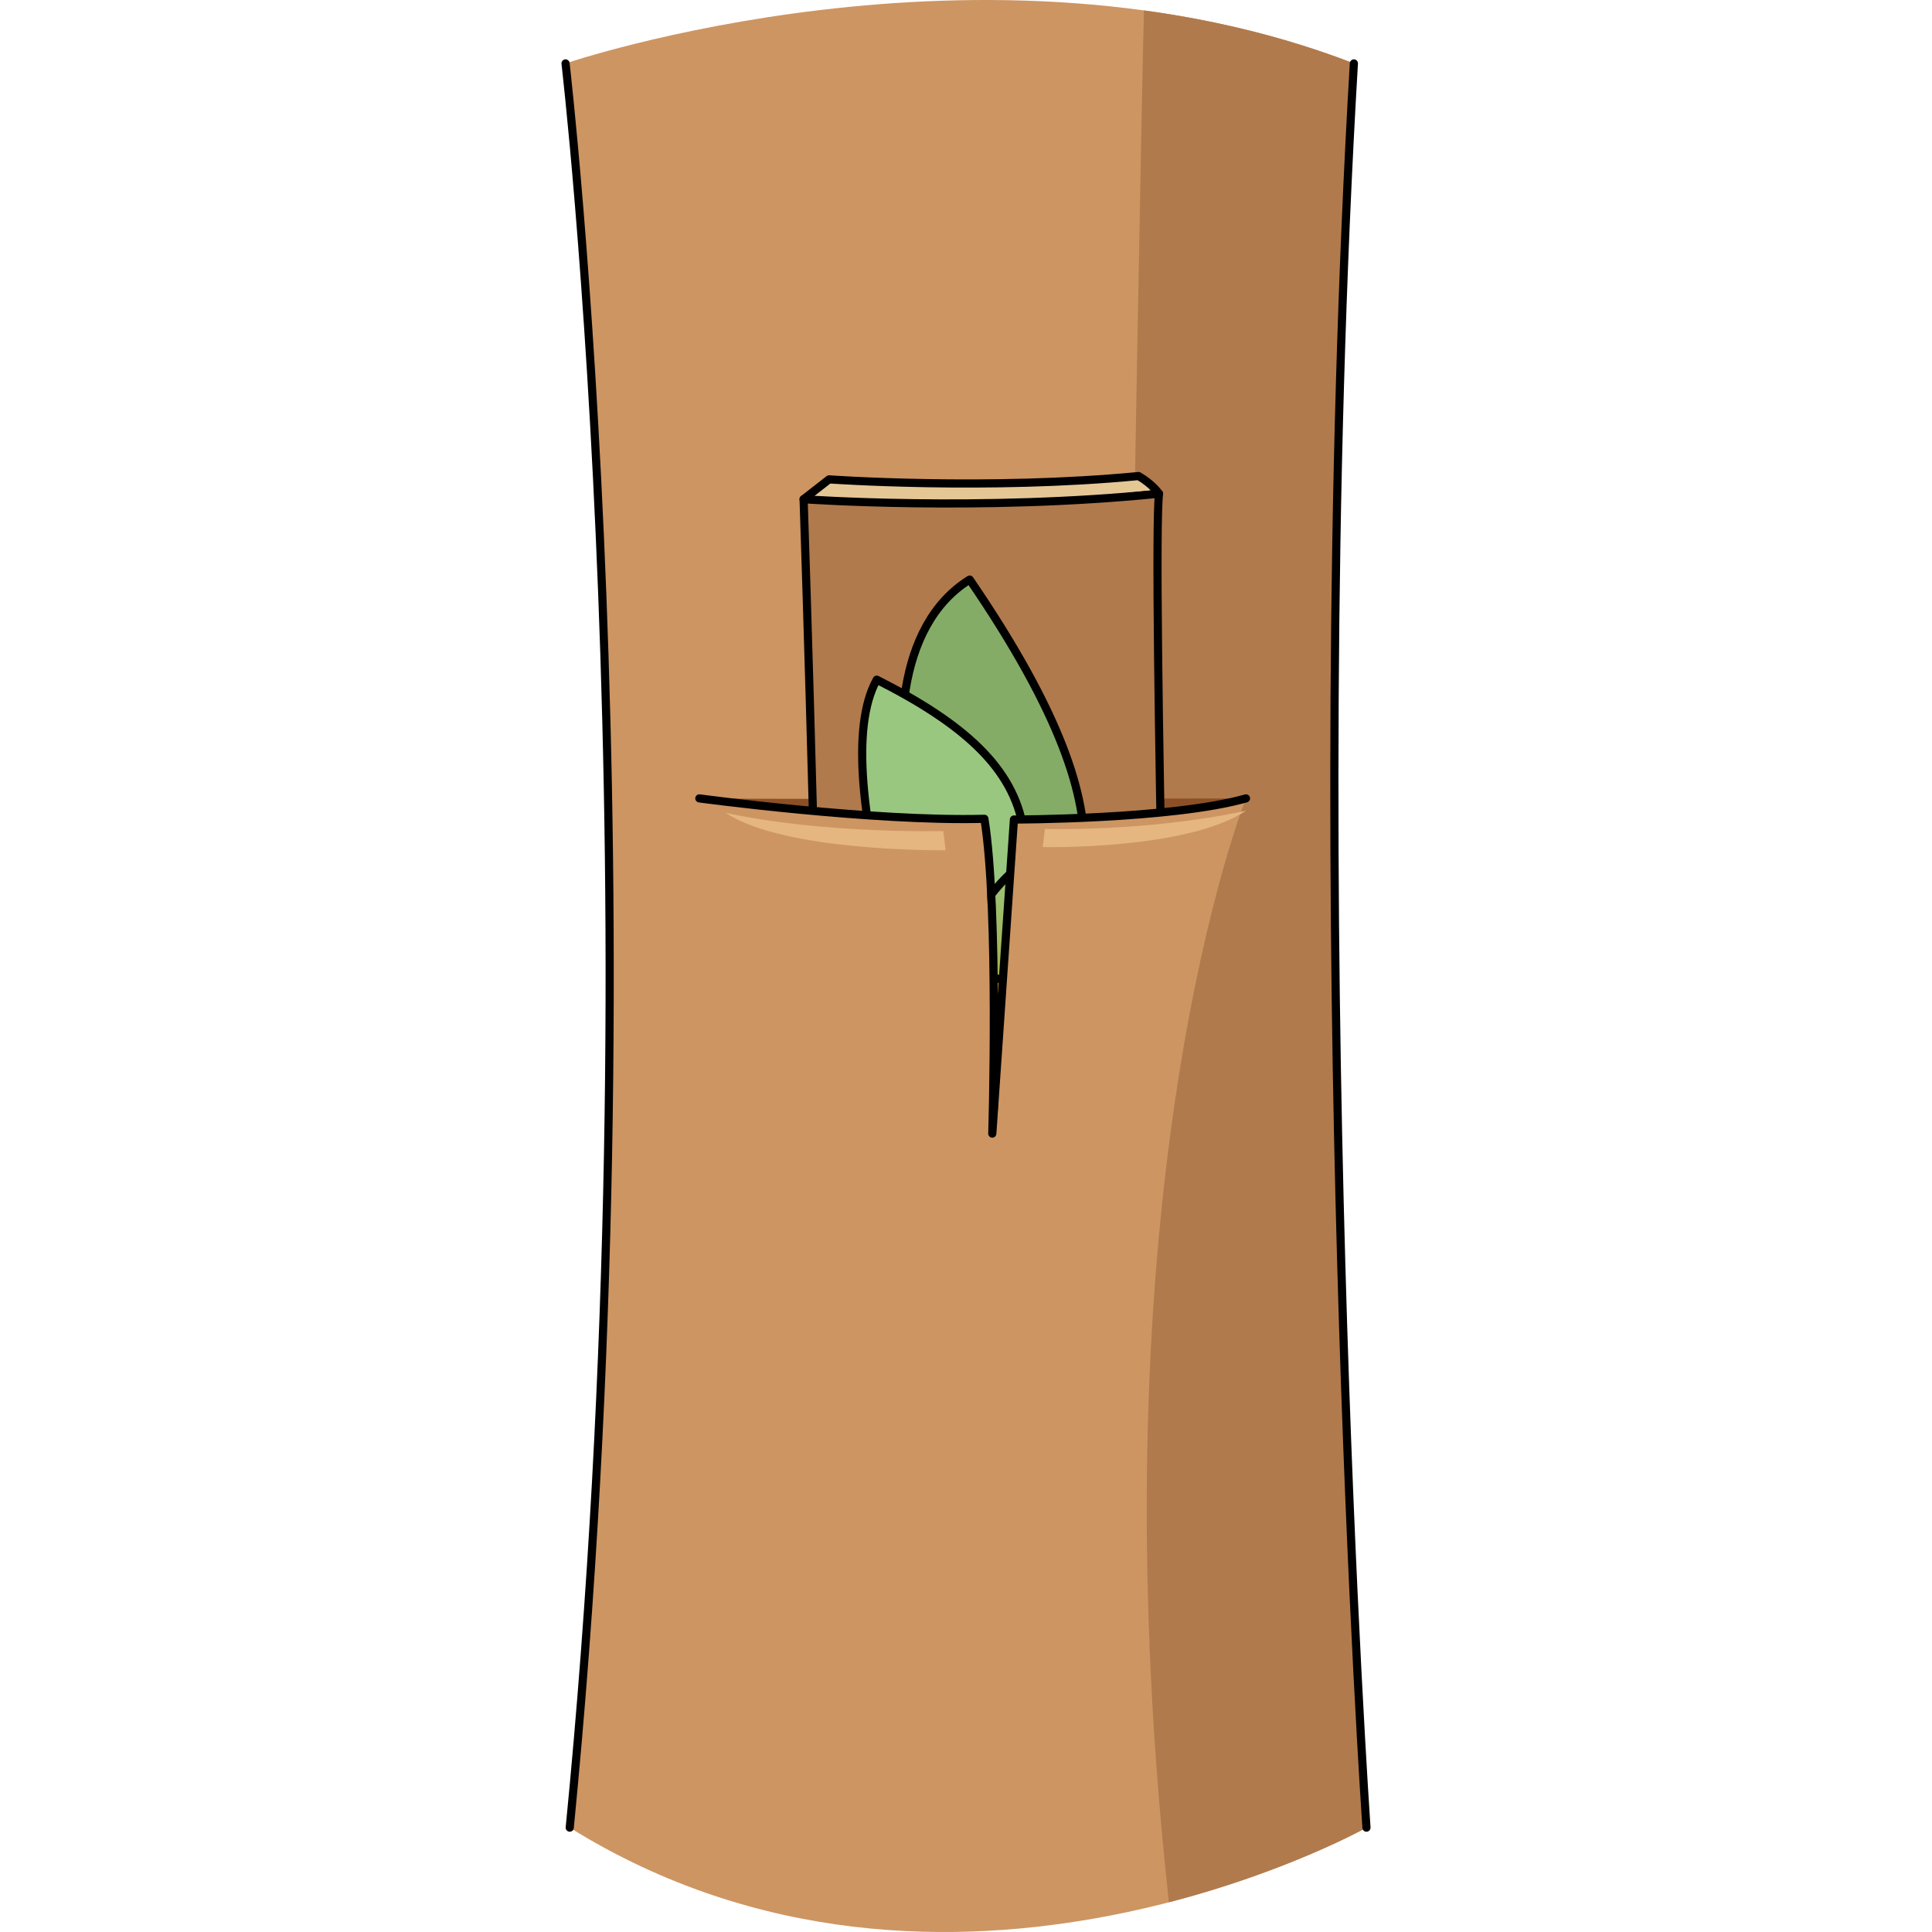 <?xml version="1.0" encoding="utf-8"?>
<!-- Created by: Science Figures, www.sciencefigures.org, Generator: Science Figures Editor -->
<!DOCTYPE svg PUBLIC "-//W3C//DTD SVG 1.1//EN" "http://www.w3.org/Graphics/SVG/1.1/DTD/svg11.dtd">
<svg version="1.1" id="Layer_1" xmlns="http://www.w3.org/2000/svg" xmlns:xlink="http://www.w3.org/1999/xlink" 
	 width="800px" height="800px" viewBox="0 0 99.256 237.016" enable-background="new 0 0 99.256 237.016"
	 xml:space="preserve">
<g>
	<g>
		<path fill="#CD9562" d="M0.5,7.781c0,0,11.831,101.199,0.515,216.432c46.298,28.807,97.741,0,97.741,0
			S91.039,112.356,97.212,7.781C51.942-9.727,0.5,7.781,0.5,7.781z"/>
		<path fill="#B17A4C" d="M97.212,7.781c-8.493-3.285-17.201-5.337-25.749-6.503c-0.231,6.7-1.409,74.275-1.784,95.975
			c-0.071,4.191,14.296,0.693,14.296,0.693s-19.089,47.384-9.457,135.422c14.632-3.786,24.238-9.155,24.238-9.155
			S91.039,112.356,97.212,7.781z"/>
		<path fill="#8D5026" d="M16.915,97.946c0,0,21.323,2.875,34.97,2.503c1.791,11.113,0.969,38.62,0.969,38.62l2.654-38.529
			c0,0,19.331-0.002,28.467-2.594C83.975,97.946,30.155,98.097,16.915,97.946z"/>
		<path fill="none" stroke="#000000" stroke-linecap="round" stroke-linejoin="round" stroke-miterlimit="10" d="M98.756,224.213
			c0,0-7.717-111.856-1.544-216.432"/>
		<path fill="none" stroke="#000000" stroke-linecap="round" stroke-linejoin="round" stroke-miterlimit="10" d="M0.5,7.781
			c0,0,11.831,101.199,0.515,216.432"/>
	</g>
	<g>
		<defs>
			<path id="SVGID_1_" d="M55.508,100.54l-2.146,38.529l-1.478-38.62L28.963,99.79l-14.27-52.341c0,0,30.706-9.298,32.207-9.298
				s43.576,9.766,43.576,11.159c0,1.393-15.338,50.41-15.338,50.41L55.508,100.54z"/>
		</defs>
		<clipPath id="SVGID_2_">
			<use xlink:href="#SVGID_1_"  overflow="visible"/>
		</clipPath>
		<g clip-path="url(#SVGID_2_)">
			<path fill="#E5C796" d="M29.706,61.244l3.124-2.435c0,0,19.476,1.377,37.97-0.409c1.749,1.019,2.507,2.167,2.507,2.167
				L35.25,64.519L29.706,61.244z"/>
			<path fill="none" stroke="#000000" stroke-linecap="round" stroke-linejoin="round" stroke-miterlimit="10" d="M29.706,61.244
				l3.124-2.435c0,0,19.476,1.377,37.97-0.409c1.749,1.019,2.507,2.167,2.507,2.167L35.25,64.519L29.706,61.244z"/>
			<path fill="#B17A4C" d="M29.706,61.244c0,0,2.424,72.042,2.29,105.798c23.79,11.763,42.91-1.871,42.91-1.871
				s-2.465-97.137-1.6-104.604C51.413,62.785,29.706,61.244,29.706,61.244z"/>
			<path fill="none" stroke="#000000" stroke-linecap="round" stroke-linejoin="round" stroke-miterlimit="10" d="M29.706,61.244
				c0,0,2.424,72.042,2.29,105.798c23.79,11.763,42.91-1.871,42.91-1.871s-2.465-97.137-1.6-104.604
				C51.413,62.785,29.706,61.244,29.706,61.244z"/>
			<g>
				<path fill="#84AC66" stroke="#000000" stroke-linecap="round" stroke-linejoin="round" stroke-miterlimit="10" d="M50.08,71.101
					c22.38,32.708,13.098,41.457,5.586,49.044C48.155,127.729,31.886,82.433,50.08,71.101z"/>
				<path fill="#99C780" stroke="#000000" stroke-linecap="round" stroke-linejoin="round" stroke-miterlimit="10" d="
					M46.294,132.054c0,0-14.316-36.597-7.616-48.672C60.225,94.271,62.552,105.012,46.294,132.054z"/>
				
					<linearGradient id="SVGID_3_" gradientUnits="userSpaceOnUse" x1="543.584" y1="11.035" x2="537.29" y2="40.469" gradientTransform="matrix(1 0.014 -0.014 1 -484.329 87.615)">
					<stop  offset="0.011" style="stop-color:#99C780"/>
					<stop  offset="0.581" style="stop-color:#A9AC43"/>
					<stop  offset="0.93" style="stop-color:#A97C43"/>
				</linearGradient>
				<path fill="url(#SVGID_3_)" stroke="#000000" stroke-linecap="round" stroke-linejoin="round" stroke-miterlimit="10" d="
					M45.26,137.283c0,0-1.402-30.446,19.314-35.124C67.902,124.877,58.318,138.247,45.26,137.283z"/>
				<path fill="#D9942E" d="M52.939,146.572c-7.885,0-13.724-16.492-12.873-30.641c12.324,8.373,26.079,1.45,26.079,1.45
					S64.444,146.572,52.939,146.572z"/>
				<path fill="#CA802E" d="M45.752,141.534c2.033,3.105,4.489,5.038,7.188,5.038c11.505,0,13.206-29.19,13.206-29.19
					s-0.531,0.267-1.472,0.628C63.891,122.084,60.016,137.446,45.752,141.534z"/>
				<path fill="#EDB547" d="M40.359,118.001c0,0,0.369,0.194,1.025,0.491c0.648,0.305,1.602,0.686,2.756,1.074
					c1.148,0.4,2.509,0.779,3.981,1.079c1.474,0.297,3.06,0.513,4.653,0.563c0.797,0.079,1.596,0.002,2.383,0.015
					c0.783-0.039,1.555-0.12,2.305-0.173c0.746-0.092,1.461-0.232,2.15-0.326c0.691-0.082,1.314-0.295,1.913-0.412
					c0.59-0.154,1.155-0.226,1.626-0.392c0.479-0.146,0.895-0.273,1.238-0.376c0.693-0.206,1.103-0.305,1.103-0.305
					s-0.349,0.221-0.982,0.58c-0.319,0.175-0.709,0.389-1.152,0.636c-0.438,0.273-0.98,0.463-1.563,0.702
					c-0.589,0.216-1.207,0.532-1.914,0.686c-0.7,0.176-1.433,0.418-2.215,0.55c-0.785,0.098-1.593,0.275-2.427,0.316
					c-0.833,0.007-1.684,0.107-2.53,0.038c-0.847-0.06-1.694-0.107-2.517-0.264c-0.83-0.101-1.624-0.321-2.391-0.522
					c-0.771-0.188-1.485-0.482-2.164-0.727c-0.668-0.285-1.298-0.547-1.85-0.858c-1.126-0.566-1.97-1.206-2.561-1.628
					C40.646,118.303,40.359,118.001,40.359,118.001z"/>
				<path fill="none" stroke="#000000" stroke-linecap="round" stroke-linejoin="round" stroke-miterlimit="10" d="M66.146,117.382
					c0,0-13.755,6.923-26.079-1.45"/>
			</g>
		</g>
	</g>
	<path fill="none" stroke="#000000" stroke-linecap="round" stroke-linejoin="round" stroke-miterlimit="10" d="M16.915,97.946
		c0,0,21.323,2.872,34.97,2.503c1.791,11.113,0.969,38.62,0.969,38.62l2.654-38.531c0,0,19.331,0,28.467-2.592"/>
	<path fill="#E5B680" d="M59.307,101.687l-0.264,2.232c0,0,17.63,0.397,24.932-4.458C71.749,102.092,59.307,101.687,59.307,101.687z
		"/>
	<path fill="#E5B680" d="M46.848,101.945l0.277,2.359c0,0-19.683,0.271-26.982-4.584C32.367,102.353,46.848,101.945,46.848,101.945z
		"/>
</g>
</svg>